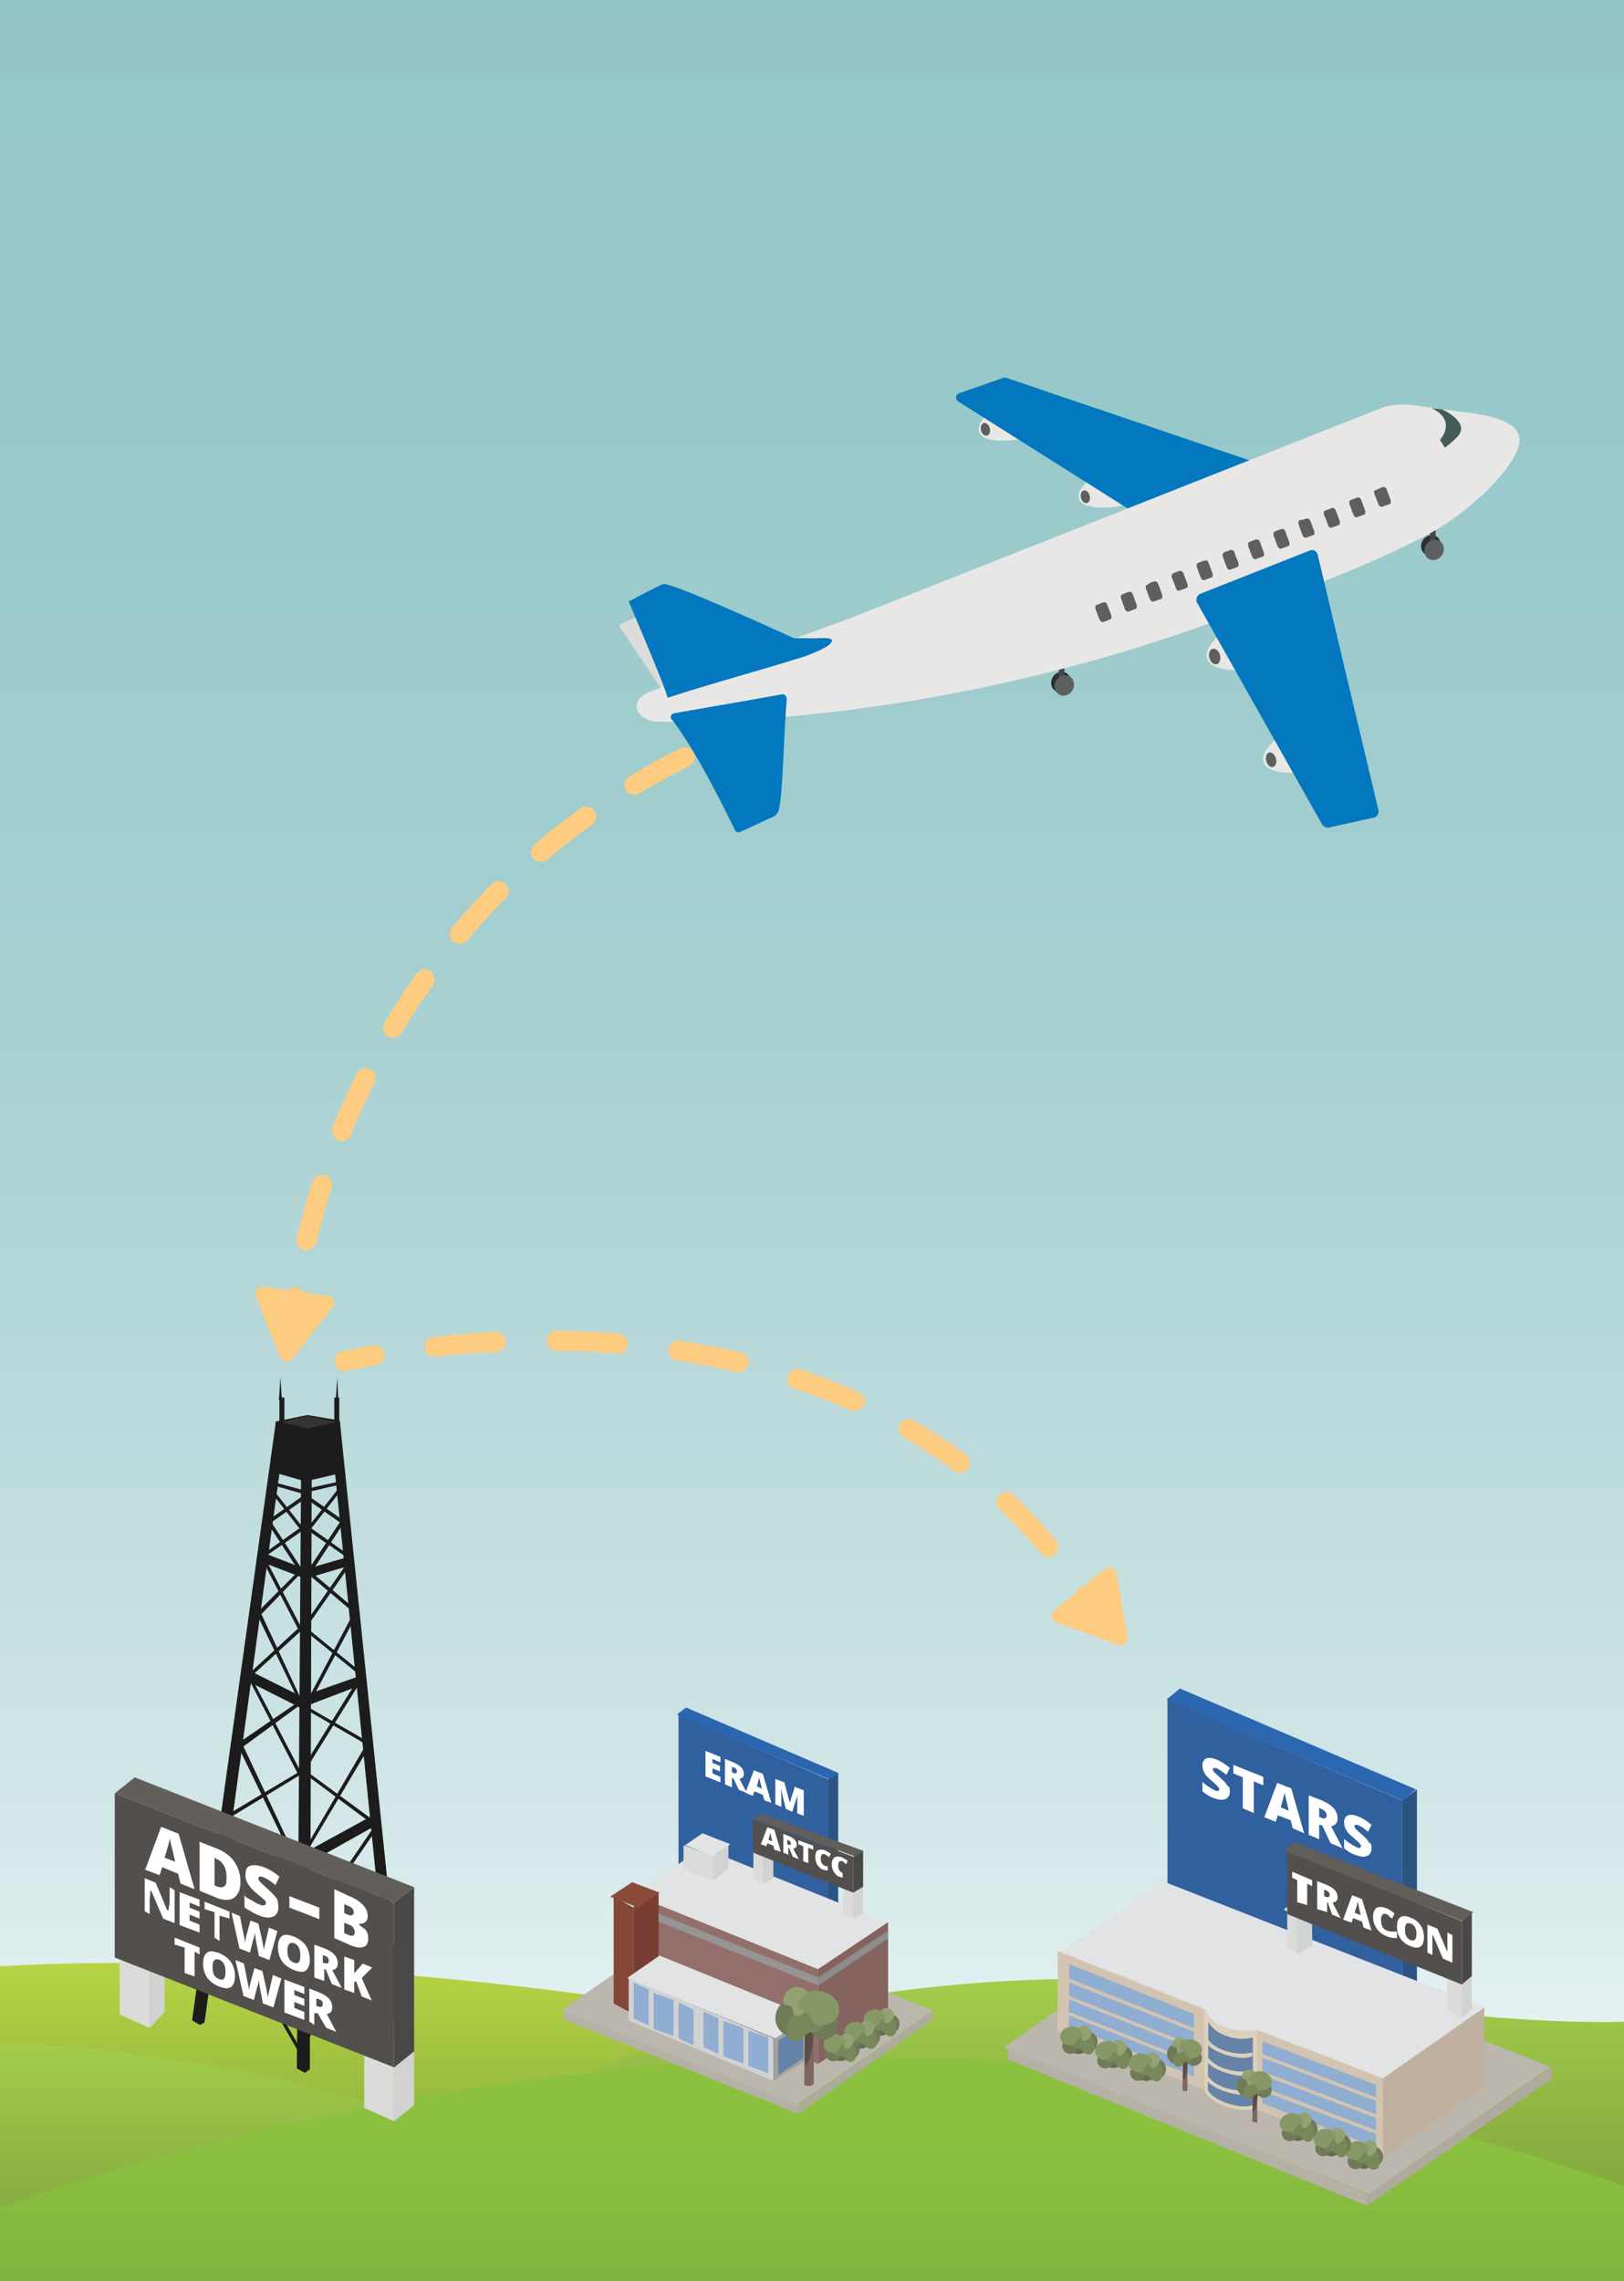 <?xml version="1.0" encoding="utf-8"?>
<!-- Generator: Adobe Illustrator 19.1.0, SVG Export Plug-In . SVG Version: 6.00 Build 0)  -->
<svg version="1.1" id="Layer_2" xmlns="http://www.w3.org/2000/svg" xmlns:xlink="http://www.w3.org/1999/xlink" x="0px" y="0px"
	 viewBox="0 0 325.5 457" style="enable-background:new 0 0 325.5 457;" xml:space="preserve">
<rect x="0" y="0" width="325.5" height="457" fill="#333333" stroke="none"/>
<style type="text/css">
	.st0{fill:#FFFFFF;}
	.st1{clip-path:url(#SVGID_2_);fill:url(#base_1_);}
	.st2{clip-path:url(#SVGID_2_);}
	.st3{fill:url(#SVGID_3_);}
	.st4{fill:url(#SVGID_4_);}
	.st5{fill:url(#SVGID_5_);}
	.st6{clip-path:url(#SVGID_2_);fill:url(#foreground_1_);}
	.st7{fill:none;stroke:#FECC81;stroke-width:4;stroke-linecap:round;stroke-miterlimit:10;}
	.st8{fill:none;stroke:#FECC81;stroke-width:4;stroke-linecap:round;stroke-miterlimit:10;stroke-dasharray:11.548,11.548;}
	.st9{fill:#31609F;}
	.st10{fill:#2B5483;}
	.st11{fill:#2B66B1;}
	.st12{fill-rule:evenodd;clip-rule:evenodd;fill:#2D2E2D;}
	.st13{fill-rule:evenodd;clip-rule:evenodd;fill:#454546;}
	.st14{fill-rule:evenodd;clip-rule:evenodd;fill:#5E5F5F;}
	.st15{fill-rule:evenodd;clip-rule:evenodd;fill:#E8E7E6;}
	.st16{fill-rule:evenodd;clip-rule:evenodd;fill:#0378BE;}
	.st17{fill-rule:evenodd;clip-rule:evenodd;fill:#DCDCDA;}
	.st18{fill-rule:evenodd;clip-rule:evenodd;fill:#425D59;}
	.st19{fill:#1C1C1C;}
	.st20{fill:#343433;}
	.st21{fill:#DBDBDA;}
	.st22{fill:#D1D2D2;}
	.st23{fill:#E1E3E4;}
	.st24{fill:#524F4C;}
	.st25{fill:#4A4846;}
	.st26{fill:#625E5A;}
	.st27{fill:#B6B1A7;}
	.st28{fill:#AFAA9E;}
	.st29{fill:#BCB7AE;}
	.st30{fill:#DDD0BB;}
	.st31{fill:#BFB09F;}
	.st32{fill:#D2C4B1;}
	.st33{fill:#90ADD2;}
	.st34{fill:#6582A7;}
	.st35{fill:#7C6860;}
	.st36{fill:#5D4B46;}
	.st37{fill:#707A58;}
	.st38{fill:#78885B;}
	.st39{fill:#94A272;}
	.st40{fill:#869865;}
	.st41{fill:#646D4F;}
	.st42{fill:#FECC81;}
	.st43{fill:none;stroke:#FECC81;stroke-width:4;stroke-linecap:round;stroke-miterlimit:10;stroke-dasharray:12.259,12.259;}
	.st44{fill:#926F6B;}
	.st45{fill:#85635F;}
	.st46{fill:#834637;}
	.st47{fill:#783D33;}
	.st48{fill:#8A4B38;}
	.st49{fill:#A0A09F;}
	.st50{fill:#959595;}
	.st51{fill:#8E8D8D;}
</style>
<path class="st0" d="M335,584.2c0,4.9-3.9,8.8-8.8,8.8H-1.2c-4.9,0-8.8-3.9-8.8-8.8V16.8C-10,11.9-6.1,8-1.2,8h327.4
	c4.9,0,8.8,3.9,8.8,8.8V584.2z"/>
<g>
	<defs>
		<path id="SVGID_1_" d="M335,439.2c0,13.2-10.7,23.8-23.8,23.8H13.8C0.7,463-10,452.3-10,439.2V15.8C-10,2.7,0.7-8,13.8-8h297.4
			C324.3-8,335,2.7,335,15.8V439.2z"/>
	</defs>
	<clipPath id="SVGID_2_">
		<use xlink:href="#SVGID_1_"  style="overflow:visible;"/>
	</clipPath>
	<linearGradient id="base_1_" gradientUnits="userSpaceOnUse" x1="162" y1="430" x2="162" y2="-9">
		<stop  offset="0" style="stop-color:#EDF7F7"/>
		<stop  offset="0.171" style="stop-color:#D0E5E6"/>
		<stop  offset="0.374" style="stop-color:#B6D7D8"/>
		<stop  offset="0.579" style="stop-color:#A3CECF"/>
		<stop  offset="0.787" style="stop-color:#98C9CA"/>
		<stop  offset="1" style="stop-color:#94C7C8"/>
	</linearGradient>
	<rect id="base_3_" x="-22" y="-9" class="st1" width="368" height="439"/>
	<g id="midGround_2_" class="st2">
		<linearGradient id="SVGID_3_" gradientUnits="userSpaceOnUse" x1="79.616" y1="460.498" x2="79.616" y2="393.262">
			<stop  offset="0.34" style="stop-color:#8CB23E"/>
			<stop  offset="0.593" style="stop-color:#99BB3F"/>
			<stop  offset="1" style="stop-color:#B6D444"/>
		</linearGradient>
		<path class="st3" d="M-42.6,401.1c38.8-15.8,182.1-6.5,241.7,17.2c59.6,23.7-106.4,43.7-159.1,42.2
			C-12.9,458.9-77.6,415.3-42.6,401.1z"/>
		<linearGradient id="SVGID_4_" gradientUnits="userSpaceOnUse" x1="19.15" y1="458.007" x2="19.15" y2="409.224">
			<stop  offset="0" style="stop-color:#7C9E3E"/>
			<stop  offset="0.491" style="stop-color:#8FB443"/>
			<stop  offset="1" style="stop-color:#A3CD4A"/>
		</linearGradient>
		<path class="st4" d="M-45,417.3c15.8-14.1,84-8.5,127.2,6.7c43.2,15.2-82,34-82,34S-77.3,446.2-45,417.3z"/>
		<linearGradient id="SVGID_5_" gradientUnits="userSpaceOnUse" x1="237.264" y1="450.593" x2="237.264" y2="396.464">
			<stop  offset="0" style="stop-color:#7C9E3E"/>
			<stop  offset="0.491" style="stop-color:#8FB443"/>
			<stop  offset="1" style="stop-color:#A3CD4A"/>
		</linearGradient>
		<path class="st5" d="M115,416.9c15-8.2,72.9-28.5,148.6-17c75.7,11.5,91.6,0.9,95.3-2.4c3.7-3.3-10.7,53.1-10.7,53.1L115,437.2
			V416.9z"/>
	</g>
	<linearGradient id="foreground_1_" gradientUnits="userSpaceOnUse" x1="166.647" y1="533.941" x2="166.647" y2="412.173">
		<stop  offset="0" style="stop-color:#66923E"/>
		<stop  offset="0.867" style="stop-color:#8BC13F"/>
	</linearGradient>
	<path id="foreground_2_" class="st6" d="M-25.7,452.2c0,0,89.8-40.7,200.3-40s185,39.7,185,39.7l0,100.1H-26.3L-25.7,452.2z"/>
</g>
<g>
	<g>
		<path class="st7" d="M58.3,265.8c0,0,0.1-2.2,0.7-5.9"/>
		<path class="st8" d="M61.4,248.5c6.3-25.7,25.2-73.9,81.1-99.3"/>
		<path class="st7" d="M147.7,146.9c1.8-0.8,3.7-1.5,5.6-2.2"/>
	</g>
</g>
<g id="groundPad_1_">
	<g id="groundPad_2_">
		<polygon class="st9" points="281,404.9 234,385 234,340.5 281,360.7 		"/>
		<polygon class="st10" points="284,402.7 281,404.9 281,360.7 284,358.5 		"/>
		<polygon class="st11" points="281.1,360.7 233.8,340.5 236.5,338.3 283.8,358.5 		"/>
	</g>
</g>
<g>
	<path class="st0" d="M246.5,358.9c0,0.5-0.1,0.9-0.4,1.2c-0.2,0.3-0.6,0.4-1.1,0.5c-0.5,0-1-0.1-1.6-0.3c-0.5-0.2-1-0.4-1.3-0.6
		s-0.7-0.5-1.1-0.8v-1.9c0.4,0.4,0.8,0.7,1.3,1c0.4,0.3,0.8,0.5,1.2,0.7c0.3,0.1,0.5,0.2,0.7,0.1c0.1-0.1,0.2-0.2,0.2-0.3
		c0-0.1,0-0.2-0.1-0.3c-0.1-0.1-0.2-0.2-0.3-0.4c-0.1-0.1-0.5-0.4-1-0.9c-0.5-0.4-0.9-0.8-1.2-1.1c-0.3-0.3-0.4-0.7-0.6-1
		c-0.1-0.3-0.2-0.7-0.2-1.1c0-0.7,0.3-1.2,0.8-1.4c0.5-0.2,1.3-0.1,2.2,0.3c0.8,0.3,1.6,0.9,2.5,1.6l-0.7,1.4
		c-0.7-0.6-1.4-1.1-1.9-1.3c-0.3-0.1-0.5-0.1-0.6-0.1s-0.2,0.1-0.2,0.3c0,0.2,0.1,0.3,0.2,0.5c0.2,0.2,0.6,0.6,1.3,1.2
		c0.7,0.6,1.2,1.1,1.4,1.6C246.4,357.8,246.5,358.3,246.5,358.9z"/>
	<path class="st0" d="M251.2,363.2l-2.1-0.9v-6.2l-1.9-0.8v-1.7l6,2.4v1.7l-1.9-0.8V363.2z"/>
	<path class="st0" d="M259.1,366.3l-0.4-1.6l-2.6-1l-0.4,1.3l-2.3-0.9l2.6-6.9l2.8,1.1l2.6,9L259.1,366.3z M258.3,362.8l-0.3-1.4
		c-0.1-0.3-0.2-0.7-0.3-1.2s-0.2-0.9-0.2-1.1c0,0.2-0.1,0.4-0.2,0.8c-0.1,0.4-0.3,1.1-0.6,2.2L258.3,362.8z"/>
	<path class="st0" d="M264.4,365.6v2.9l-2.1-0.9v-7.9l2.6,1c2.1,0.9,3.2,2.1,3.2,3.6c0,0.9-0.4,1.4-1.3,1.6l2.3,4.4l-2.4-1l-1.7-3.6
		L264.4,365.6z M264.4,364l0.4,0.2c0.7,0.3,1.1,0.1,1.1-0.5c0-0.5-0.4-1-1.1-1.3l-0.4-0.2V364z"/>
	<path class="st0" d="M274.9,370.3c0,0.5-0.1,0.9-0.4,1.2c-0.2,0.3-0.6,0.4-1.1,0.5c-0.5,0-1-0.1-1.6-0.3c-0.5-0.2-1-0.4-1.3-0.6
		c-0.4-0.2-0.7-0.5-1.1-0.8v-1.9c0.4,0.4,0.8,0.7,1.3,1c0.4,0.3,0.8,0.5,1.2,0.7c0.3,0.1,0.5,0.2,0.7,0.1c0.1-0.1,0.2-0.2,0.2-0.3
		c0-0.1,0-0.2-0.1-0.3c-0.1-0.1-0.2-0.2-0.3-0.4s-0.5-0.4-1-0.9c-0.5-0.4-0.9-0.8-1.2-1.1c-0.3-0.3-0.4-0.7-0.6-1
		c-0.1-0.3-0.2-0.7-0.2-1.1c0-0.7,0.3-1.2,0.8-1.4c0.5-0.2,1.3-0.1,2.2,0.3c0.8,0.3,1.6,0.9,2.5,1.6l-0.7,1.4
		c-0.7-0.6-1.4-1.1-1.9-1.3c-0.3-0.1-0.5-0.1-0.6-0.1s-0.2,0.1-0.2,0.3c0,0.2,0.1,0.3,0.2,0.5c0.2,0.2,0.6,0.6,1.3,1.2
		c0.7,0.6,1.2,1.1,1.4,1.6C274.8,369.2,274.9,369.7,274.9,370.3z"/>
</g>
<g>
	<g id="frontWheel_7_">
		
			<ellipse transform="matrix(0.852 0.524 -0.524 0.852 99.727 -134.019)" class="st12" cx="286.7" cy="109.2" rx="1.9" ry="2.1"/>
		
			<rect x="286.7" y="105.5" transform="matrix(0.998 5.739487e-002 -5.739487e-002 0.998 6.643 -16.31)" class="st13" width="1.1" height="4"/>
		
			<ellipse transform="matrix(0.852 0.524 -0.524 0.852 100.269 -134.23)" class="st14" cx="287.4" cy="110.1" rx="1.9" ry="2.1"/>
	</g>
	<g id="backWheel_7_">
		
			<ellipse transform="matrix(0.852 0.524 -0.524 0.852 103.08 -91.148)" class="st12" cx="212.6" cy="136.6" rx="1.9" ry="2.1"/>
		
			<rect x="212.3" y="132.6" transform="matrix(0.998 5.739487e-002 -5.739487e-002 0.998 8.075 -11.996)" class="st13" width="1.1" height="4"/>
		
			<ellipse transform="matrix(0.852 0.524 -0.524 0.852 103.538 -91.42)" class="st14" cx="213.3" cy="137.3" rx="1.9" ry="2.1"/>
	</g>
	<g id="LeftWing_7_">
		<g>
			<path class="st15" d="M196.3,86.6c1,2.6,8,1.6,9.3,1.1c1.3-0.6,1.6-2.7,0.6-4.9c-0.9-2.1-2.7-3.4-4-2.8
				C200.9,80.5,195.3,84,196.3,86.6z"/>
			
				<ellipse transform="matrix(0.965 -0.264 0.264 0.965 -15.714 55.051)" class="st14" cx="197.4" cy="86.1" rx="0.9" ry="1.3"/>
		</g>
		<g>
			<path class="st15" d="M216.3,100c1,2.6,8,1.6,9.3,1.1c1.3-0.6,1.6-2.7,0.6-4.9c-0.9-2.1-2.7-3.4-4-2.8
				C221,94,215.3,97.5,216.3,100z"/>
			
				<ellipse transform="matrix(0.965 -0.264 0.264 0.965 -18.552 60.804)" class="st14" cx="217.4" cy="99.6" rx="0.9" ry="1.3"/>
		</g>
		<path class="st16" d="M252.7,94.7l-24.1,8.4c-0.3,0.1-0.5,0.1-0.8-0.1L192,80.4c-0.6-0.4-0.5-1.4,0.2-1.6l8.9-3.1
			c0.2-0.1,0.4-0.1,0.6,0l51,17.3C253.5,93.3,253.5,94.4,252.7,94.7z"/>
	</g>
	<g id="fuselage_8_">
		<path class="st17" d="M153,129.2c0.4-0.2,0.4-0.9-0.1-1c-8.1-1.8-17.8-3.7-22.5-5.1c-0.7-0.4-3.7,0.8-5.9,1.9
			c-0.3,0.1-0.4,0.5-0.2,0.8c3.3,4.7,7.2,10.9,9.1,13.3c0.2,0.2,0.4,0.2,0.7,0.1C140.4,135.9,146.7,132.6,153,129.2z"/>
		<g>
			<path class="st15" d="M238.7,126.2c-56.4,19.6-102.8,18.5-106.9,18.4c-4-0.1-6.4-4.2-1.3-6.1l39.8-14.6L277,81.7
				c1.8-0.6,3.6-0.8,6.7-0.5c3.6,0.6,5.9,0.9,11.6,1.6c8.5,1.3,9.5,3.8,9.2,6c-0.8,5-10.2,13.9-17.6,17.9
				C272.8,114.3,254.9,120.5,238.7,126.2z"/>
		</g>
		<path class="st16" d="M157.7,140c-0.7,7.7-0.7,18.4-1.6,22.3c-0.2,0.6-0.6,1.1-1.2,1.4c-2,0.8-4.7,2.2-6.6,3c-0.4,0.2-0.8,0-1-0.4
			c-1.5-3.1-8-16.4-12.7-22.2c-0.4-0.4-0.1-1.1,0.5-1.2c6.2-1.1,15.7-2.7,21.7-3.8C157.3,139.1,157.7,139.5,157.7,140z"/>
		<path class="st16" d="M159.2,127.9c0,0-24.8-11.4-26.3-10.9c-0.8,0.3-6.9,3.5-6.9,3.5s7.6,17.7,7.8,19.3l0,0l0,0
			c9.2-3,18-5.3,27.2-8.2c0.4-0.1,3.4-1.2,4.9-2.2c0.7-0.5,1.4-1.3,0.2-1.5c-0.6-0.1-1.7-0.1-2.8,0
			C161.6,127.9,159.7,127.8,159.2,127.9z"/>
		<g id="windows_7_">
			<g>
				<path class="st14" d="M272,99.7c0.3-0.1,0.6,0,0.8,0.4c0.3,0.7,0.5,1.4,0.8,2.2c0.1,0.3,0.1,0.7-0.2,0.8
					c-0.4,0.2-0.9,0.3-1.3,0.5c-0.3,0.1-0.7,0-0.8-0.4c-0.3-0.7-0.5-1.4-0.8-2.1c-0.1-0.4-0.1-0.8,0.2-0.9
					C271.1,100,271.6,99.9,272,99.7L272,99.7z M277.1,97.6c0.3-0.1,0.7,0,0.8,0.4l0.8,2.1c0.1,0.4,0.1,0.8-0.2,0.9l-1.4,0.5
					c-0.2,0.1-0.6,0-0.8-0.4l-0.8-2.1c-0.2-0.4-0.1-0.8,0.2-0.8L277.1,97.6L277.1,97.6z M266.9,101.8c0.3-0.1,0.6,0,0.8,0.4
					c0.3,0.7,0.5,1.4,0.8,2.1c0.1,0.4,0.1,0.8-0.2,0.9c-0.4,0.2-0.9,0.3-1.3,0.5c-0.3,0.1-0.7-0.1-0.8-0.4c-0.2-0.7-0.5-1.4-0.8-2.1
					c-0.2-0.4-0.1-0.8,0.2-0.9C266.1,102.1,266.5,102,266.9,101.8L266.9,101.8z M261.8,103.9c0.3-0.1,0.7,0.1,0.8,0.4
					c0.3,0.7,0.5,1.4,0.8,2.1c0.1,0.4,0.1,0.8-0.2,0.8c-0.4,0.2-0.9,0.3-1.3,0.5c-0.3,0.1-0.6,0-0.8-0.4c-0.3-0.7-0.5-1.4-0.8-2.2
					c-0.1-0.4-0.1-0.8,0.2-0.9C261,104.2,261.4,104.1,261.8,103.9L261.8,103.9z M256.8,106c0.3-0.1,0.6,0,0.8,0.4
					c0.2,0.7,0.5,1.4,0.8,2.1c0.1,0.4,0.1,0.8-0.2,0.9c-0.4,0.2-0.9,0.3-1.3,0.5c-0.3,0.1-0.6,0-0.8-0.4c-0.3-0.7-0.5-1.4-0.8-2.1
					c-0.1-0.4-0.1-0.7,0.2-0.9C255.9,106.3,256.3,106.2,256.8,106L256.8,106z M251.7,108.1c0.3-0.1,0.7,0.1,0.8,0.4
					c0.3,0.7,0.5,1.4,0.8,2.2c0.1,0.3,0.1,0.7-0.2,0.8c-0.4,0.2-0.9,0.3-1.3,0.5c-0.3,0.1-0.6,0-0.8-0.4c-0.3-0.7-0.5-1.4-0.8-2.1
					c-0.1-0.4-0.1-0.8,0.2-0.9C250.8,108.4,251.2,108.3,251.7,108.1L251.7,108.1z M246.6,110.2c0.3-0.1,0.6,0,0.8,0.4
					c0.2,0.7,0.5,1.4,0.8,2.1c0.1,0.4,0.1,0.8-0.2,0.9c-0.4,0.2-0.9,0.3-1.3,0.5c-0.3,0.1-0.7,0-0.8-0.4c-0.3-0.7-0.5-1.4-0.8-2.1
					c-0.1-0.4-0.1-0.7,0.2-0.9C245.7,110.5,246.1,110.4,246.6,110.2L246.6,110.2z M241.5,112.3c0.2-0.1,0.6,0,0.7,0.4
					c0.3,0.7,0.5,1.4,0.8,2.1c0.1,0.4,0.1,0.8-0.2,0.9c-0.5,0.2-0.9,0.3-1.3,0.5c-0.3,0.1-0.6,0-0.8-0.4c-0.3-0.7-0.5-1.4-0.8-2.1
					c-0.1-0.4-0.1-0.8,0.2-0.9C240.6,112.6,241,112.4,241.5,112.3L241.5,112.3z M236.4,114.4c0.3-0.1,0.6,0.1,0.8,0.4
					c0.2,0.7,0.5,1.4,0.8,2.2c0.1,0.3,0.1,0.7-0.2,0.8c-0.5,0.2-0.9,0.3-1.3,0.5c-0.3,0.1-0.7,0-0.8-0.4c-0.2-0.7-0.5-1.4-0.8-2.1
					c-0.1-0.4-0.1-0.7,0.2-0.9C235.5,114.7,236,114.5,236.4,114.4L236.4,114.4z M231.3,116.5c0.3-0.1,0.7,0.1,0.8,0.4
					c0.3,0.7,0.5,1.4,0.8,2.2c0.1,0.3,0.1,0.8-0.2,0.9c-0.5,0.2-0.9,0.3-1.4,0.5c-0.3,0.1-0.7-0.1-0.8-0.4c-0.3-0.7-0.5-1.4-0.8-2.1
					c-0.1-0.4-0.1-0.8,0.2-0.8C230.4,116.8,230.9,116.6,231.3,116.5L231.3,116.5z M226.2,118.6c0.3-0.1,0.7,0,0.8,0.4
					c0.3,0.7,0.5,1.4,0.8,2.1c0.1,0.4,0.1,0.8-0.2,0.9c-0.4,0.2-0.9,0.3-1.3,0.5c-0.3,0.1-0.6,0-0.8-0.4c-0.3-0.7-0.5-1.4-0.8-2.2
					c-0.1-0.3-0.1-0.7,0.2-0.8C225.4,118.9,225.8,118.7,226.2,118.6L226.2,118.6z M221.9,121.1l0.8,2.1c0.1,0.4,0.1,0.8-0.2,0.9
					l-1.3,0.5c-0.3,0.1-0.6-0.1-0.8-0.4l-0.8-2.1c-0.1-0.4-0.1-0.8,0.2-0.9l1.3-0.5C221.4,120.6,221.8,120.7,221.9,121.1z"/>
			</g>
			<path class="st18" d="M287,81.8L289,82c0,0,5.9,2.6,3.1,5.5c-0.8,0.9-2.5,2.2-2.5,2.2l-1-1.6C288.7,88.1,292.1,84.3,287,81.8z"/>
		</g>
	</g>
	<g id="rightWing_15_">
		<g>
			<path class="st15" d="M242,132.1c1.3,3.3,10.1,2,11.7,1.3c1.6-0.7,2-3.4,0.8-6.1s-3.4-4.2-5-3.5
				C247.8,124.5,240.7,128.9,242,132.1z"/>
			
				<ellipse transform="matrix(0.965 -0.264 0.264 0.965 -26.07 68.77)" class="st14" cx="243.3" cy="131.6" rx="1.1" ry="1.6"/>
		</g>
		<g>
			<path class="st15" d="M253.3,152.8c1.2,3.1,9.6,1.9,11.1,1.3c1.5-0.7,1.9-3.3,0.8-5.8c-1.1-2.5-3.2-4-4.8-3.3
				C258.8,145.6,252.1,149.8,253.3,152.8z"/>
			
				<ellipse transform="matrix(0.965 -0.264 0.264 0.965 -31.132 72.464)" class="st14" cx="254.6" cy="152.3" rx="1" ry="1.5"/>
			<path id="rightWing_16_" class="st16" d="M239.9,120.7l25.1,44.5c0.3,0.4,0.8,0.7,1.3,0.6l9.1-2c0.6-0.1,1-0.8,0.9-1.4
				l-12.2-51.3c-0.2-0.7-0.9-1.1-1.6-0.8l-22,8.7C239.9,119.3,239.6,120.1,239.9,120.7z"/>
		</g>
	</g>
</g>
<g>
	<g>
		<polygon class="st19" points="38.5,404.8 55.3,284.8 57.4,285 41,405.2 40.1,405.7 		"/>
		<polygon class="st19" points="59.5,414.4 60.4,287.7 62.5,287.7 62.1,414.6 61.1,415.3 		"/>
		<polygon class="st19" points="66.1,284.8 68.1,284.6 80.4,403.5 79,404.5 78.2,403.9 		"/>
		<polygon class="st19" points="44.3,365 44.3,365 45.4,363 59.4,372.1 75.1,363.5 76.1,365.3 59.3,374.7 44.3,365 		"/>
		<path class="st19" d="M49.8,336.9l1-1.8l9.6,4.8l11.1-3.9l0.1,1.9l-11.3,4.3L49.8,336.9L49.8,336.9z M49.8,336.9L49.8,336.9
			L49.8,336.9L49.8,336.9L49.8,336.9z"/>
		<polygon class="st19" points="43,381.8 58.3,371.7 47.5,349.4 59.9,340.9 51.4,323.2 60.1,314.5 60.6,314.9 52.4,323.4 
			60.7,341.2 48.8,349.9 59.2,372 43.9,382.1 60.3,410.6 60.3,410.6 59.7,410.9 43,381.8 		"/>
		<polygon class="st19" points="39.9,398.9 58.1,389.2 43.7,364.7 59.6,355.2 49.5,335.7 59.7,326.3 52.3,312 52.9,311.7 
			60.6,326.5 50.3,335.9 60.5,355.4 44.7,365 59.1,389.4 40.2,399.5 40.2,399.5 39.9,398.9 		"/>
		<polygon class="st19" points="60.2,409.6 76.4,381.3 59.8,372.7 73.4,349.5 60.8,342.2 70.9,323.1 61.8,315.4 62.3,314.9 
			71.8,322.9 61.7,342 74.4,349.3 60.7,372.4 77.5,381 61,410 61,410 60.2,409.6 		"/>
		<polygon class="st19" points="58.8,389.6 75.1,365.8 60.3,354.8 72.2,335.7 60.5,326.2 70.1,312.4 70.7,312.8 61.4,326.1 
			73.1,335.6 61.2,354.7 76.1,365.6 59.8,389.3 79.5,397.2 79.5,397.2 79.2,397.9 58.8,389.6 		"/>
		<polygon class="st19" points="51.8,312.7 52.5,311 61.3,314.4 70.2,311.8 70.7,313.5 61.2,316.3 51.8,312.7 		"/>
		<polygon class="st19" points="52.4,311.6 60,306.2 54.2,298.8 54.7,298.4 61,306.4 52.8,312.1 52.4,311.6 		"/>
		<polygon class="st19" points="53.4,304.8 61,299.5 61.4,300.1 54.4,305 60.6,314.5 60.6,314.5 60,314.9 53.4,304.8 		"/>
		<polygon class="st19" points="61.4,306.4 67.7,298.4 68.2,298.8 62.4,306.2 70,311.6 70,311.6 69.6,312.1 61.4,306.4 		"/>
		<path class="st19" d="M62.4,314.9L62.4,314.9L62.4,314.9L62.4,314.9L62.4,314.9z M61.8,314.5l6.3-9.5l-7-4.9l0.4-0.6l7.6,5.3
			l-6.6,10.1L61.8,314.5L61.8,314.5z"/>
		<polygon class="st19" points="54.9,295 61.2,296.8 68.9,295 68.1,284.6 61.6,283.5 55.3,284.8 		"/>
		<polygon class="st19" points="60.4,298.5 68.1,296.8 68.3,297.4 60.6,299.2 60.4,298.5 		"/>
		<polygon class="st19" points="54.1,297.4 54.3,296.8 60.6,298.5 60.4,299.2 54.1,297.4 		"/>
		<polygon class="st20" points="61.6,283.7 56.2,284.9 61.6,286.2 67.6,284.9 		"/>
		<g>
			<polygon class="st19" points="57,284.9 56.5,285 56,284.9 56,280 57,280 			"/>
			<polygon class="st19" points="56.5,280.5 56.2,280.6 55.9,280.5 56.2,276 			"/>
		</g>
		<g>
			<polygon class="st19" points="68,284.9 67.5,285 67,284.9 67,280 68,280 			"/>
			<polygon class="st19" points="67.8,280.5 67.6,280.6 67.3,280.5 67.6,276 			"/>
		</g>
	</g>
	<g id="RMLS_x5F_sign">
		<g>
			<g id="labelSign_44_">
				<g id="groundPad_116_">
					<polygon class="st21" points="30,406.3 24,403.6 24,391.5 30,394.2 					"/>
					<polygon class="st22" points="33,403.1 30,406.3 30,394.2 33,391 					"/>
					<polygon class="st23" points="29.2,394.2 23.4,391.5 27.4,388.4 33.1,391 					"/>
				</g>
			</g>
			<g id="labelSign_43_">
				<g id="groundPad_115_">
					<polygon class="st21" points="79,425 73,422.3 73,411.3 79,414 					"/>
					<polygon class="st22" points="83,421.8 79,425 79,414 83,410.8 					"/>
					<polygon class="st23" points="78.8,414 73.1,411.3 77.1,408.1 82.8,410.8 					"/>
				</g>
			</g>
			<g id="labelSign_42_">
				<g id="groundPad_114_">
					<polygon class="st24" points="79,414.2 23,392.2 23,359.3 79,381.2 					"/>
					<polygon class="st25" points="83,411 79,414.2 79,381.2 83,378.1 					"/>
					<polygon class="st26" points="79,381.2 23,359.3 27,356.1 83,378.1 					"/>
				</g>
			</g>
		</g>
		<g>
			<path class="st0" d="M36.2,377.4l-0.5-2l-3.2-1.3l-0.5,1.6l-2.9-1.1l3.2-8.6l3.5,1.4l3.2,11.1L36.2,377.4z M35.1,373l-0.4-1.8
				c-0.1-0.4-0.2-0.9-0.4-1.5c-0.1-0.6-0.2-1.1-0.3-1.3c0,0.2-0.1,0.6-0.2,1s-0.4,1.4-0.8,2.8L35.1,373z"/>
			<path class="st0" d="M48.2,377c0,1.6-0.5,2.7-1.4,3.3c-0.9,0.5-2.1,0.5-3.7-0.2l-3.1-1.3V369l3.3,1.3c1.6,0.6,2.8,1.5,3.6,2.6
				C47.8,374.2,48.2,375.5,48.2,377z M45.4,376c0-0.9-0.2-1.6-0.5-2.2c-0.4-0.6-0.7-1-1.4-1.3l-0.5-0.3v5.5l0.3,0.2
				c0.8,0.3,1.3,0.3,1.7,0C45.4,377.6,45.4,377,45.4,376z"/>
			<path class="st0" d="M55.8,382.2c0,0.6-0.2,1.1-0.5,1.4c-0.3,0.4-0.8,0.5-1.3,0.6c-0.6,0-1.3-0.1-2-0.4c-0.7-0.3-1.2-0.5-1.6-0.8
				c-0.4-0.3-1.4-0.6-1.4-1v-2.4c0,0.5,1,0.9,1.6,1.2c0.5,0.4,1,0.6,1.5,0.8c0.4,0.2,0.7,0.2,0.9,0.1c0.2-0.1,0.3-0.2,0.3-0.4
				c0-0.1,0-0.3-0.1-0.4c-0.1-0.1-0.2-0.3-0.4-0.4c-0.2-0.2-0.6-0.5-1.3-1.1c-0.6-0.5-1.1-1-1.4-1.4c-0.3-0.4-0.6-0.8-0.7-1.2
				c-0.2-0.4-0.2-0.9-0.2-1.3c0-0.9,0.3-1.5,1-1.7c0.7-0.2,1.6-0.1,2.7,0.3c1,0.4,2.1,1,3.1,1.9l-0.8,1.7c-0.9-0.8-1.7-1.3-2.4-1.6
				c-0.3-0.1-0.6-0.2-0.8-0.1c-0.2,0.1-0.2,0.2-0.2,0.4c0,0.2,0.1,0.4,0.3,0.6c0.2,0.2,0.7,0.7,1.6,1.5c0.8,0.7,1.4,1.4,1.8,1.9
				C55.7,380.9,55.8,381.5,55.8,382.2z"/>
			<path class="st0" d="M67,378.5l3,1.4c1.3,0.5,2.1,1.1,2.8,1.8c0.6,0.7,0.9,1.4,0.9,2.2c0,0.6-0.2,1-0.5,1.2
				c-0.3,0.3-1.2,0.4-1.2,0.3v0.1c0,0.4,1.1,0.8,1.4,1.3c0.3,0.5,0.4,1,0.4,1.6c0,0.9-0.3,1.5-1,1.7c-0.7,0.2-1.2,0.1-2.4-0.3
				l-3.4-1.5V378.5z M69,383.3l0.7,0.3c0.4,0.2,0.6,0.2,0.9,0.1c0.2-0.1,0.3-0.3,0.3-0.6c0-0.6-0.4-1-1.2-1.3l-0.7-0.3V383.3z
				 M69,385.2v2.1l0.9,0.4c0.8,0.3,1.2,0.1,1.2-0.6c0-0.3-0.1-0.6-0.3-0.9c-0.2-0.3-0.5-0.5-0.9-0.6L69,385.2z"/>
			<path class="st0" d="M35,385.3l-2.3-0.9l-2.4-5.6l-0.2,0c0.1,0.7-0.1,1.3-0.1,1.7v3l-1-0.6v-6.6l2.2,0.9l2.3,5.5l0.3,0
				c0-0.7,0.2-1.2,0.2-1.6v-3l1,0.6V385.3z"/>
			<path class="st0" d="M40,387.2l-4-1.5v-6.6l4,1.5v1.4l-2-0.8v1l2,0.8v1.4l-2-0.8v1.2l2,0.8V387.2z"/>
			<path class="st0" d="M44,388.9l-1-0.7v-5.1l-2-0.6V381l5,2v1.4l-2-0.6V388.9z"/>
			<path class="st0" d="M54,392.7l-2.1-0.8l-0.6-3.1c0-0.1-0.1-0.4-0.1-0.8c-0.1-0.4-0.1-0.7-0.1-0.9c0,0.2-0.1,0.4-0.1,0.7
				c-0.1,0.3-0.1,0.5-0.2,0.7c-0.1,0.2-0.3,1.1-0.7,2.7l-2.1-0.8l-1.6-7.2l1.7,0.7l0.7,3.6c0.2,0.8,0.3,1.4,0.3,1.9
				c0-0.3,0.1-0.7,0.2-1.2c0.1-0.5,0.2-0.9,0.3-1.2l0.6-2.2l1.6,0.6l0.6,2.7c0.1,0.4,0.2,0.9,0.3,1.5c0.1,0.6,0.2,1,0.2,1.2
				c0-0.3,0.1-0.8,0.3-1.6l0.7-3l1.7,0.7L54,392.7z"/>
			<path class="st0" d="M62.1,392.6c0,1.1-0.3,1.8-0.8,2.2c-0.5,0.4-1.3,0.3-2.4-0.1c-1-0.4-1.8-1-2.4-1.8c-0.5-0.8-0.8-1.7-0.8-2.8
				c0-1.1,0.3-1.8,0.8-2.2c0.5-0.4,1.3-0.3,2.4,0.1c1,0.4,1.8,1,2.4,1.8C61.8,390.6,62.1,391.5,62.1,392.6z M57.6,390.8
				c0,1.3,0.4,2.1,1.3,2.4c0.4,0.2,0.8,0.2,1-0.1c0.2-0.2,0.3-0.7,0.3-1.3c0-0.7-0.1-1.2-0.3-1.6c-0.2-0.4-0.5-0.7-1-0.9
				C58,389.1,57.6,389.6,57.6,390.8z"/>
			<path class="st0" d="M65,394.5v2.4l-2-0.7v-6.6l2.1,0.8c1.8,0.7,2.6,1.7,2.6,3c0,0.8-0.4,1.2-1.1,1.3l1.9,3.6l-2-0.8l-1.2-2.9
				L65,394.5z M64.7,393.2l0.3,0.1c0.6,0.2,0.9,0.1,0.9-0.5c0-0.5-0.3-0.8-0.9-1l-0.3-0.1V393.2z"/>
			<path class="st0" d="M74.5,400.8l-2-0.8l-1.1-3l-0.4,0.1v2.2l-2-0.7v-6.6l2,0.7v2.8c0-0.1,0.1-0.3,0.4-0.6l1.3-1.5l1.9,0.8
				l-2.1,2.1L74.5,400.8z"/>
			<path class="st0" d="M39,396l-2-0.7v-5.1l-2-0.6v-1.4l5,2v1.4l-1-0.6V396z"/>
			<path class="st0" d="M47.1,395.9c0,1.1-0.3,1.8-0.8,2.2c-0.5,0.4-1.3,0.3-2.4-0.1c-1-0.4-1.8-1-2.4-1.8c-0.5-0.8-0.8-1.7-0.8-2.8
				c0-1.1,0.3-1.8,0.8-2.2c0.5-0.4,1.3-0.3,2.4,0.1c1,0.4,1.8,1,2.4,1.8C46.8,393.9,47.1,394.8,47.1,395.9z M42.6,394.1
				c0,1.3,0.4,2.1,1.3,2.4c0.4,0.2,0.8,0.2,1-0.1c0.2-0.2,0.3-0.7,0.3-1.3c0-0.7-0.1-1.2-0.3-1.6c-0.2-0.4-0.5-0.7-1-0.9
				C43,392.4,42.6,392.8,42.6,394.1z"/>
			<path class="st0" d="M54.8,402.2l-2.1-0.8l-0.6-3.1c0-0.1-0.1-0.4-0.1-0.8c-0.1-0.4-0.1-0.7-0.1-0.9c0,0.2-0.1,0.4-0.1,0.7
				c-0.1,0.3-0.1,0.5-0.2,0.7c-0.1,0.2-0.3,1.1-0.7,2.7l-2.1-0.8l-1.6-7.2l1.7,0.7l0.7,3.6c0.2,0.8,0.3,1.4,0.3,1.9
				c0-0.3,0.1-0.7,0.2-1.2c0.1-0.5,0.2-0.9,0.3-1.2l0.6-2.2l1.6,0.6l0.6,2.7c0.1,0.4,0.2,0.9,0.3,1.5c0.1,0.6,0.2,1,0.2,1.2
				c0-0.3,0.1-0.8,0.3-1.6l0.7-3l1.7,0.7L54.8,402.2z"/>
			<path class="st0" d="M61,404.7l-4-1.5v-6.6l4,1.5v1.4l-2-0.8v1l2,0.8v1.4l-2-0.8v1.2l2,0.8V404.7z"/>
			<path class="st0" d="M63,403.3v2.4l-1-0.7v-6.6l2,0.8c1.8,0.7,2.6,1.7,2.6,3c0,0.8-0.4,1.2-1.1,1.3l1.9,3.6l-2-0.8l-1.7-2.9
				L63,403.3z M63.5,401.9l0.3,0.1c0.6,0.2,0.9,0.1,0.9-0.5c0-0.5-0.3-0.8-0.9-1l-0.4-0.1V401.9z"/>
		</g>
	</g>
	<g>
		<path class="st0" d="M64,382.2v2.3l-6-2.3v-2.3L64,382.2z"/>
	</g>
</g>
<g>
	<g id="groundPad_165_">
		<g id="groundPad_195_">
			<polygon class="st27" points="274,441.9 202,412.6 202,410.2 274,439.6 			"/>
			<polygon class="st28" points="311,416.5 274,441.9 274,439.6 311,414.1 			"/>
			<polygon class="st29" points="274.3,439.6 201.2,410.2 237.6,384.8 310.7,414.1 			"/>
		</g>
	</g>
	<g id="TRACON_2_">
		<g id="groundPad_164_">
			<path class="st30" d="M277,432.4c0,0-23.3-9-25.2-9.8c-5.4,0.8-9.9-2-10.5-4C240.1,418.2,212,407,212,407v-16.1l65,25.4V432.4z"
				/>
			<polygon class="st31" points="297.5,418.3 277.2,432.4 277.2,416.4 297.5,402.2 			"/>
			<path class="st23" d="M277.2,416.4c0,0-24.3-9.4-25.3-9.7c-4.8,0.8-9.4-1.1-10.2-4c-1.4-0.6-29.2-11.7-29.2-11.7l20.3-14.2
				l64.7,25.4L277.2,416.4z"/>
		</g>
		<polygon class="st32" points="241.4,418.6 212,407 212,390.9 241.3,402.5 		"/>
		<polygon class="st32" points="277.2,432.4 251.9,422.7 252,406.7 277.1,416.4 		"/>
		<polygon class="st33" points="275.8,430.2 253,421.4 253.1,409 275.8,417.7 		"/>
		<path class="st34" d="M251,421.8c-3,0.9-8.2-1.2-8.9-3.1l0.1-13.6c1.4,2.7,5.9,4,8.9,3.1V421.8z"/>
		<path class="st30" d="M251,411.9c-2,1.3-8.5-0.8-9.2-2.7l0-1.1c1.4,2.7,6.2,3.9,9.2,3.1V411.9z"/>
		<path class="st30" d="M251,415.5c-2,1.3-8.5-0.8-9.2-2.7l0-1.1c1.4,2.7,6.2,3.9,9.2,3.1V415.5z"/>
		<path class="st30" d="M251,419.3c-2,1.3-8.5-0.8-9.2-2.7l0-1.1c1.4,2.7,6.2,3.9,9.2,3.1V419.3z"/>
		<polygon class="st33" points="239.3,416 214.2,405.9 214.3,393.5 239.3,403.5 		"/>
		<polygon class="st32" points="239.9,407.3 213.8,397 213.8,396.2 239.7,406.5 		"/>
		<polygon class="st32" points="239.9,410.8 213.8,400.4 213.8,399.7 239.7,410 		"/>
		<polygon class="st32" points="239.9,414 213.8,403.6 213.8,402.9 239.7,413.2 		"/>
		<polygon class="st32" points="276.5,421.2 252.6,412.1 252.7,411.4 276.3,420.4 		"/>
		<polygon class="st32" points="276.5,424.6 252.6,415.6 252.7,414.9 276.3,423.8 		"/>
		<polygon class="st32" points="276.5,427.8 252.6,418.8 252.7,418 276.3,427 		"/>
	</g>
	<g id="TREE_36_">
		<g id="trunk_41_">
			<path class="st35" d="M238,418.8c0,0-0.3,0.4-1,0c0,0,0.1-5.8,0.1-5.8h0.9V418.8z"/>
			<path class="st36" d="M238.1,412.9c0,0-0.2,3.6-1,3.8c0,0,0-3.8,0-3.8L238.1,412.9z"/>
		</g>
		<g id="top_43_">
			<circle class="st37" cx="236" cy="411.5" r="2.1"/>
			<circle class="st37" cx="239.3" cy="412.3" r="1.6"/>
			<path class="st38" d="M238,413.1c1.9,0,1.1-2.5-1.1-2.2c-0.9,0.1-1.4,0.5-1.6,1.3c-0.3,0.8,0,1.9,0.9,1.9
				C237,414.1,237.2,413,238,413.1z"/>
			<path class="st39" d="M237.9,409.7c0-0.8-0.7-1.5-1.5-1.5c-0.8,0-1.5,0.7-1.5,1.5s0.8,0,1,1C236.1,412.2,237.9,410.5,237.9,409.7
				z"/>
			<path class="st40" d="M240.9,410.7c0-1.1-0.9-1.9-2.1-2.1c-1.7-0.3-3.2,1.7-2.1,2.1c1.5,0.5,0.9,1.7,2,1.7
				C239.9,412.4,240.9,411.8,240.9,410.7z"/>
		</g>
	</g>
	<g id="TREE_6_">
		<g id="trunk_7_">
			<path class="st35" d="M252,425.2c0,0-0.3,0.2-1-0.2c0,0,0.1-6.1,0.1-6.1h0.9V425.2z"/>
			<path class="st36" d="M252.1,419.4c0,0-0.2,3.6-1,3.8c0,0,0-3.8,0-3.8L252.1,419.4z"/>
		</g>
		<g id="top_7_">
			<circle class="st37" cx="250" cy="418" r="2.1"/>
			<circle class="st37" cx="253.3" cy="418.7" r="1.6"/>
			<path class="st38" d="M252,419.5c1.9,0,1.1-2.5-1.1-2.2c-0.9,0.1-1.4,0.5-1.6,1.3c-0.3,0.8,0,1.9,0.9,1.9
				C251,420.6,251.2,419.5,252,419.5z"/>
			<path class="st39" d="M251.9,416.1c0-0.8-0.7-1.5-1.5-1.5s-1.5,0.7-1.5,1.5s0.8,0,1,1C250.1,418.7,251.9,417,251.9,416.1z"/>
			<path class="st40" d="M254.9,417.1c0-1.1-0.9-1.9-2.1-2.1c-1.7-0.3-3.2,1.7-2.1,2.1c1.5,0.5,0.9,1.7,2,1.7
				C253.9,418.8,254.9,418.3,254.9,417.1z"/>
		</g>
	</g>
	<g id="BUSH_64_">
		<path class="st41" d="M257.7,426.8c0,1.2,1,1.9,2.1,2.1c1.7,0.3,3.2-1.7,2.1-2.1c-1.5-0.5-0.9-1.7-2-1.7
			C258.7,425.1,257.7,425.7,257.7,426.8z"/>
		<circle class="st37" cx="262" cy="426.5" r="2.1"/>
		<circle class="st37" cx="258.5" cy="427.4" r="1.6"/>
		<path class="st38" d="M259.8,427.8c-2.4,0-1.4-3.2,1.4-2.9c1.1,0.1,1.8,0.6,2.1,1.7c0.3,1,0,2.5-1.1,2.5
			C261.1,429.1,260.9,427.8,259.8,427.8z"/>
		<path class="st39" d="M262.9,424.7c0-0.8-0.7-1.5-1.5-1.5s-1.5,0.7-1.5,1.5c0,0.8,0.9,0,1,1C261.1,427.3,262.9,425.6,262.9,424.7z
			"/>
		<path class="st40" d="M256.5,425.5c0-1.2,1-1.9,2.1-2.1c1.7-0.3,3.2,1.7,2.1,2.1c-1.5,0.5-0.9,1.7-2,1.7S256.5,426.7,256.5,425.5z
			"/>
	</g>
	<g id="BUSH_63_">
		<path class="st41" d="M270.9,432.4c0,1.2,1,1.9,2.1,2.1c1.7,0.3,3.2-1.7,2.1-2.1c-1.5-0.5-0.9-1.7-2-1.7
			C271.9,430.7,270.9,431.3,270.9,432.4z"/>
		<circle class="st37" cx="275.1" cy="432.1" r="2.1"/>
		<circle class="st37" cx="271.7" cy="433" r="1.6"/>
		<path class="st38" d="M273,433.4c-2.4,0-1.4-3.2,1.4-2.9c1.1,0.1,1.8,0.6,2.1,1.7c0.3,1,0,2.5-1.1,2.5
			C274.2,434.7,274.1,433.4,273,433.4z"/>
		<path class="st39" d="M276,430.3c0-0.8-0.7-1.5-1.5-1.5s-1.5,0.7-1.5,1.5c0,0.8,0.9,0,1,1C274.3,432.9,276,431.2,276,430.3z"/>
		<path class="st40" d="M269.7,431.1c0-1.2,1-1.9,2.1-2.1c1.7-0.3,3.2,1.7,2.1,2.1c-1.5,0.5-0.9,1.7-2,1.7
			C270.7,432.8,269.7,432.3,269.7,431.1z"/>
	</g>
	<g id="BUSH_62_">
		<path class="st41" d="M264.4,429.9c0,1.2,1,1.9,2.1,2.1c1.7,0.3,3.2-1.7,2.1-2.1c-1.5-0.5-0.9-1.7-2-1.7
			C265.4,428.2,264.4,428.7,264.4,429.9z"/>
		<circle class="st37" cx="268.7" cy="429.6" r="2.1"/>
		<circle class="st37" cx="265.2" cy="430.4" r="1.6"/>
		<path class="st38" d="M266.5,430.9c-2.4,0-1.4-3.2,1.4-2.9c1.1,0.1,1.8,0.6,2.1,1.7c0.3,1,0,2.5-1.1,2.5
			C267.8,432.2,267.6,430.8,266.5,430.9z"/>
		<path class="st39" d="M269.6,427.8c0-0.8-0.7-1.5-1.5-1.5s-1.5,0.7-1.5,1.5s0.9,0,1,1C267.8,430.4,269.6,428.6,269.6,427.8z"/>
		<path class="st40" d="M263.3,428.6c0-1.2,1-1.9,2.1-2.1c1.7-0.3,3.2,1.7,2.1,2.1c-1.5,0.5-0.9,1.7-2,1.7
			C264.3,430.3,263.3,429.7,263.3,428.6z"/>
	</g>
	<g id="BUSH_34_">
		<path class="st41" d="M220.7,412.2c0,1.2,1,1.9,2.1,2.1c1.7,0.3,3.2-1.7,2.1-2.1c-1.5-0.5-0.9-1.7-2-1.7
			C221.7,410.5,220.7,411.1,220.7,412.2z"/>
		<circle class="st37" cx="224.9" cy="411.9" r="2.1"/>
		<circle class="st37" cx="221.5" cy="412.8" r="1.6"/>
		<path class="st38" d="M222.8,413.2c-2.4,0-1.4-3.2,1.4-2.9c1.1,0.1,1.8,0.6,2.1,1.7c0.3,1,0,2.5-1.1,2.5
			C224,414.6,223.9,413.2,222.8,413.2z"/>
		<path class="st39" d="M225.8,410.2c0-0.8-0.7-1.5-1.5-1.5s-1.5,0.7-1.5,1.5s0.9,0,1,1C224.1,412.7,225.8,411,225.8,410.2z"/>
		<path class="st40" d="M219.5,411c0-1.2,1-1.9,2.1-2.1c1.7-0.3,3.2,1.7,2.1,2.1c-1.5,0.5-0.9,1.7-2,1.7S219.5,412.1,219.5,411z"/>
	</g>
	<g id="BUSH_30_">
		<path class="st41" d="M227.3,414.8c0,1.2,1,1.9,2.1,2.1c1.7,0.3,3.2-1.7,2.1-2.1c-1.5-0.5-0.9-1.7-2-1.7
			C228.3,413.1,227.3,413.6,227.3,414.8z"/>
		<circle class="st37" cx="231.6" cy="414.5" r="2.1"/>
		<circle class="st37" cx="228.1" cy="415.3" r="1.6"/>
		<path class="st38" d="M229.4,415.7c-2.4,0-1.4-3.2,1.4-2.9c1.1,0.1,1.8,0.6,2.1,1.7c0.3,1,0,2.5-1.1,2.5
			C230.7,417.1,230.5,415.7,229.4,415.7z"/>
		<path class="st39" d="M232.5,412.7c0-0.8-0.7-1.5-1.5-1.5s-1.5,0.7-1.5,1.5s0.9,0,1,1C230.7,415.3,232.5,413.5,232.5,412.7z"/>
		<path class="st40" d="M226.2,413.5c0-1.2,1-1.9,2.1-2.1c1.7-0.3,3.2,1.7,2.1,2.1c-1.5,0.5-0.9,1.7-2,1.7
			C227.2,415.2,226.2,414.6,226.2,413.5z"/>
	</g>
	<g id="BUSH_29_">
		<path class="st41" d="M213.7,409.4c0,1.2,1,1.9,2.1,2.1c1.7,0.3,3.2-1.7,2.1-2.1c-1.5-0.5-0.9-1.7-2-1.7
			C214.7,407.7,213.7,408.2,213.7,409.4z"/>
		<circle class="st37" cx="217.9" cy="409.1" r="2.1"/>
		<circle class="st37" cx="214.5" cy="409.9" r="1.6"/>
		<path class="st38" d="M215.8,410.3c-2.4,0-1.4-3.2,1.4-2.9c1.1,0.1,1.8,0.6,2.1,1.7c0.3,1,0,2.5-1.1,2.5S216.9,410.3,215.8,410.3z
			"/>
		<path class="st39" d="M218.8,407.3c0-0.8-0.7-1.5-1.5-1.5c-0.8,0-1.5,0.7-1.5,1.5c0,0.8,0.9,0,1,1
			C217,409.9,218.8,408.1,218.8,407.3z"/>
		<path class="st40" d="M212.5,408.1c0-1.2,1-1.9,2.1-2.1c1.7-0.3,3.2,1.7,2.1,2.1c-1.5,0.5-0.9,1.7-2,1.7
			C213.5,409.8,212.5,409.2,212.5,408.1z"/>
	</g>
	<g id="towerTRACON_x5F_sign_2_">
		<g>
			<g id="labelSign_69_">
				<g id="groundPad_163_">
					<polygon class="st21" points="260,391.5 258,390 258,382.6 260,384.1 					"/>
					<polygon class="st22" points="263,389.8 260,391.5 260,384.1 263,382.4 					"/>
					<polygon class="st23" points="260.3,384.1 257.3,382.6 259.4,380.9 262.5,382.4 					"/>
				</g>
			</g>
			<g id="labelSign_68_">
				<g id="groundPad_113_">
					<polygon class="st21" points="293,404.3 290,402.8 290,396 293,397.4 					"/>
					<polygon class="st22" points="295,402.6 293,404.3 293,397.4 295,395.7 					"/>
					<polygon class="st23" points="293.2,397.4 290.1,396 292.3,394.3 295.3,395.7 					"/>
				</g>
			</g>
			<g id="labelSign_63_">
				<g id="groundPad_112_">
					<polygon class="st24" points="293,397.6 258,383.5 258,370.8 293,384.9 					"/>
					<polygon class="st25" points="295,395.9 293,397.6 293,384.9 295,383.1 					"/>
					<polygon class="st26" points="293.2,384.9 257.3,370.8 259.4,369.1 295.3,383.1 					"/>
				</g>
			</g>
		</g>
		<g>
			<path class="st0" d="M262,381.7l-2-0.6v-4.4l-1-0.5V375l4,1.7v1.2l-1-0.5V381.7z"/>
			<path class="st0" d="M266,381.1v2l-2-0.6v-5.6l1.8,0.7c1.5,0.6,2.3,1.4,2.3,2.5c0,0.6-0.3,1-1,1.1l1.6,3.1l-1.7-0.7l-0.9-2.5
				L266,381.1z M265.4,379.9l0.3,0.1c0.5,0.2,0.8,0.1,0.8-0.4c0-0.4-0.3-0.7-0.8-0.9l-0.3-0.1V379.9z"/>
			<path class="st0" d="M273.3,386.2L273,385l-1.8-0.7l-0.3,0.9l-1.7-0.6l1.8-4.9l2,0.8l1.9,6.3L273.3,386.2z M272.7,383.7l-0.2-1
				c-0.1-0.2-0.1-0.5-0.2-0.9c-0.1-0.4-0.1-0.6-0.2-0.8c0,0.1-0.1,0.3-0.1,0.6c-0.1,0.3-0.2,0.8-0.5,1.6L272.7,383.7z"/>
			<path class="st0" d="M277.9,383.5c-0.4-0.1-0.6-0.1-0.8,0.1c-0.2,0.2-0.3,0.6-0.3,1.1c0,1.1,0.4,1.8,1.2,2.1
				c0.2,0.1,0.8,0.2,1,0.2c0.2,0,0,0,1,0v1.3c-1,0-1.3-0.1-1.9-0.3c-0.8-0.3-1.6-0.8-2.1-1.5c-0.5-0.7-0.8-1.5-0.8-2.4
				c0-0.6,0.1-1,0.3-1.4c0.2-0.4,0.5-0.6,0.9-0.6c0.4-0.1,0.9,0,1.4,0.2c0.6,0.2,1.2,0.6,1.7,1.1l-0.5,1c-0.2-0.2-0.4-0.3-0.6-0.5
				C278.4,383.7,278.1,383.6,277.9,383.5z"/>
			<path class="st0" d="M285.4,388.1c0,0.9-0.2,1.6-0.7,1.9c-0.5,0.3-1.1,0.3-2-0.1c-0.9-0.3-1.6-0.9-2-1.5
				c-0.5-0.7-0.7-1.5-0.7-2.4c0-0.9,0.2-1.6,0.7-1.9c0.5-0.3,1.1-0.3,2,0.1c0.9,0.3,1.6,0.9,2,1.5
				C285.2,386.4,285.4,387.2,285.4,388.1z M281.6,386.6c0,1.1,0.4,1.8,1.1,2.1c0.4,0.1,0.7,0.1,0.9-0.1c0.2-0.2,0.3-0.6,0.3-1.1
				c0-0.6-0.1-1-0.3-1.4c-0.2-0.3-0.5-0.6-0.8-0.7C281.9,385.1,281.6,385.5,281.6,386.6z"/>
			<path class="st0" d="M291,393.2l-1.8-0.8l-2-4.7l-0.1,0c0,0.6,0,1.1,0,1.5v2.5l-1-0.5v-5.6l2,0.8l2,4.7l0,0c0-0.6,0-1,0-1.4v-2.5
				l1,0.5V393.2z"/>
		</g>
	</g>
</g>
<path class="st42" d="M58.6,272.2c-0.7,0.9-2.1,0.7-2.5-0.4l-2.4-6l-2.4-6c-0.4-1.1,0.5-2.2,1.6-2l6.4,0.9l6.4,0.9
	c1.1,0.2,1.7,1.5,0.9,2.4l-4,5.1L58.6,272.2z"/>
<g>
	<g>
		<path class="st7" d="M69.1,272.7c0,0,2.1-0.5,5.9-1.2"/>
		<path class="st43" d="M87.1,269.8c30.2-3.3,91.3-3,126.8,44.9"/>
		<path class="st7" d="M217.5,319.8c1.1,1.6,2.1,3.3,3.2,5.1"/>
	</g>
</g>
<path class="st42" d="M226,327.9c0.2,1.1-0.9,2-2,1.6l-6.1-2.2l-6.1-2.2c-1.1-0.4-1.3-1.8-0.4-2.5l5-4.1l5-4.1
	c0.9-0.7,2.2-0.2,2.4,0.9l1.1,6.4L226,327.9z"/>
<g id="groundPad_7_">
	<g id="groundPad_8_">
		<polygon class="st9" points="166,387.6 136,374.8 136,343.5 166,356.5 		"/>
		<polygon class="st10" points="168,386.2 166,387.6 166,356.5 168,355.2 		"/>
		<polygon class="st11" points="166.2,356.5 135.7,343.5 137.5,342.1 168,355.2 		"/>
	</g>
</g>
<g>
	<path class="st0" d="M144.4,357.1l-3-1.2v-5.1l3,1.2v1.1l-1.6-0.7v0.8l1.5,0.6v1.1l-1.5-0.6v1l1.6,0.7V357.1z"/>
	<path class="st0" d="M146.7,356.2v1.9l-1.4-0.6v-5.1l1.7,0.7c1.4,0.6,2.1,1.3,2.1,2.3c0,0.6-0.3,0.9-0.9,1l1.5,2.8l-1.6-0.6
		l-1.1-2.3L146.7,356.2z M146.7,355.1l0.3,0.1c0.5,0.2,0.7,0.1,0.7-0.3c0-0.4-0.2-0.6-0.7-0.8l-0.3-0.1V355.1z"/>
	<path class="st0" d="M153.2,360.7l-0.3-1.1l-1.7-0.7l-0.3,0.9l-1.5-0.6l1.7-4.5l1.8,0.7l1.7,5.8L153.2,360.7z M152.7,358.4
		l-0.2-0.9c-0.1-0.2-0.1-0.5-0.2-0.8c-0.1-0.3-0.1-0.6-0.1-0.7c0,0.1-0.1,0.3-0.1,0.5c-0.1,0.2-0.2,0.7-0.4,1.4L152.7,358.4z"/>
	<path class="st0" d="M157.5,362.4l-1-4.1l0,0c0,0.6,0.1,1.1,0.1,1.5v2.2l-1.2-0.5v-5.1l1.8,0.7l1.1,4.1l0,0l1-3.2l1.8,0.7v5.1
		l-1.3-0.5v-2.2c0-0.1,0-0.2,0-0.4c0-0.1,0-0.5,0-1l0,0l-1,3.3L157.5,362.4z"/>
</g>
<g>
	<g id="localARTCC_3_">
		<g id="groundPad_6_">
			<g id="groundPad_193_">
				<polygon class="st27" points="160,423.5 113,404.6 113,402.8 160,421.7 				"/>
				<polygon class="st28" points="187,404.6 160,423.5 160,421.7 187,402.8 				"/>
				<polygon class="st29" points="159.7,421.7 112.5,402.8 139.7,383.9 187,402.8 				"/>
			</g>
		</g>
		<g id="building_30_">
			<polygon class="st44" points="164,413.5 127,398.6 127,379.6 164,394.5 			"/>
			<polygon class="st45" points="178,404.1 164,413.5 164,394.5 178,385.1 			"/>
			<polygon class="st23" points="163.9,394.5 127,379.6 140.8,370.2 177.7,385.1 			"/>
		</g>
		<g id="ceilingUnit_3_">
			<polygon class="st21" points="143,376.8 137,374.6 137,369.7 143,371.9 			"/>
			<polygon class="st22" points="146,374.3 143,376.8 143,371.9 146,369.5 			"/>
			<polygon class="st23" points="142.8,371.9 137.3,369.7 140.8,367.3 146.4,369.5 			"/>
		</g>
		<g id="chimney_5_">
			<polygon class="st46" points="127,403.6 123,401.4 123,380 127,382.2 			"/>
			<polygon class="st47" points="132,400.6 127,403.6 127,382.2 132,379.2 			"/>
			<polygon class="st48" points="127.9,382.2 122.3,380 126.7,377.1 132.2,379.2 			"/>
		</g>
		<g id="frontBuilding_3_">
			<polygon class="st22" points="155,416.9 126,404.8 126,396.3 155,408.4 			"/>
			<polygon class="st49" points="162,412.5 155,416.9 155,408.4 162,403.9 			"/>
			<polygon class="st23" points="155.4,408.4 125.7,396.3 132.2,391.8 161.9,403.9 			"/>
		</g>
		<g id="windows_4_">
			<polygon class="st33" points="130,405.8 127,404.4 127,397.2 130,398.6 			"/>
			<polygon class="st33" points="135,407.9 131,406.5 131,399.3 135,400.7 			"/>
			<polygon class="st33" points="139,409.8 136,408.4 136,401.2 139,402.6 			"/>
			<polygon class="st33" points="144,411.5 141,410.1 141,403 144,404.4 			"/>
			<polygon class="st33" points="149,413.4 145,412 145,404.9 149,406.3 			"/>
			<polygon class="st33" points="154,415.4 150,413.9 150,406.8 154,408.2 			"/>
			<polygon class="st34" points="161,412.3 156,415.7 156,408.9 161,405.5 			"/>
		</g>
		<g id="decoStrip_3_">
			<polygon class="st50" points="164,397.8 132,385 132,383.4 164,396.2 			"/>
			<polygon class="st51" points="178,388.4 164,397.8 164,396.2 178,386.8 			"/>
		</g>
	</g>
	<g id="BUSH_8_">
		<path class="st41" d="M174.2,405.8c0,1.1,0.9,1.8,2,2c1.7,0.3,3.1-1.7,2-2c-1.5-0.5-0.8-1.7-2-1.7
			C175.2,404.2,174.2,404.7,174.2,405.8z"/>
		<circle class="st37" cx="178.3" cy="405.5" r="2"/>
		<circle class="st37" cx="175" cy="406.4" r="1.5"/>
		<path class="st38" d="M176.3,406.8c-2.3,0-1.4-3.1,1.3-2.8c1.1,0.1,1.7,0.6,2,1.6c0.3,1,0,2.4-1.1,2.4S177.3,406.8,176.3,406.8z"
			/>
		<path class="st39" d="M179.2,403.8c0-0.8-0.7-1.5-1.5-1.5c-0.8,0-1.5,0.7-1.5,1.5c0,0.8,0.8,0,1,1
			C177.5,406.3,179.2,404.6,179.2,403.8z"/>
		<path class="st40" d="M173.1,404.6c0-1.1,0.9-1.8,2-2c1.7-0.3,3.1,1.7,2,2c-1.5,0.5-0.8,1.7-2,1.7
			C174.1,406.2,173.1,405.7,173.1,404.6z"/>
	</g>
	<g id="BUSH_7_">
		<path class="st41" d="M170.3,408.4c0,1.1,0.9,1.8,2,2c1.7,0.3,3.1-1.7,2-2c-1.5-0.5-0.8-1.7-2-1.7
			C171.3,406.7,170.3,407.3,170.3,408.4z"/>
		<circle class="st37" cx="174.4" cy="408.1" r="2"/>
		<circle class="st37" cx="171.1" cy="408.9" r="1.5"/>
		<path class="st38" d="M172.4,409.3c-2.3,0-1.4-3.1,1.3-2.8c1.1,0.1,1.7,0.6,2,1.6c0.3,1,0,2.4-1.1,2.4
			C173.6,410.6,173.4,409.3,172.4,409.3z"/>
		<path class="st39" d="M175.3,406.3c0-0.8-0.7-1.5-1.5-1.5s-1.5,0.7-1.5,1.5c0,0.8,0.8,0,1,1C173.6,408.8,175.3,407.2,175.3,406.3z
			"/>
		<path class="st40" d="M169.2,407.1c0-1.1,0.9-1.8,2-2c1.7-0.3,3.1,1.7,2,2c-1.5,0.5-0.8,1.7-2,1.7S169.2,408.2,169.2,407.1z"/>
	</g>
	<g id="BUSH_6_">
		<path class="st41" d="M166.2,410.9c0,1.1,0.9,1.8,2,2c1.7,0.3,3.1-1.7,2-2c-1.5-0.5-0.8-1.7-2-1.7
			C167.2,409.3,166.2,409.8,166.2,410.9z"/>
		<circle class="st37" cx="170.3" cy="410.6" r="2"/>
		<circle class="st37" cx="167" cy="411.5" r="1.5"/>
		<path class="st38" d="M168.2,411.9c-2.3,0-1.4-3.1,1.3-2.8c1.1,0.1,1.7,0.6,2,1.6c0.3,1,0,2.4-1.1,2.4
			C169.5,413.1,169.3,411.8,168.2,411.9z"/>
		<path class="st39" d="M171.2,408.9c0-0.8-0.7-1.5-1.5-1.5c-0.8,0-1.5,0.7-1.5,1.5c0,0.8,0.8,0,1,1
			C169.5,411.4,171.2,409.7,171.2,408.9z"/>
		<path class="st40" d="M165.1,409.6c0-1.1,0.9-1.8,2-2c1.7-0.3,3.1,1.7,2,2c-1.5,0.5-0.8,1.7-2,1.7
			C166,411.3,165.1,410.8,165.1,409.6z"/>
	</g>
	<g id="TREE_10_">
		<g id="trunk_11_">
			<path class="st35" d="M163,417.6c0,0-0.7,0.7-1.8,0.1c0,0,0.1-10.7,0.1-10.7h1.8V417.6z"/>
			<path class="st36" d="M163.1,406.8c0,0-0.3,6.7-1.8,7c0,0,0-7,0-7L163.1,406.8z"/>
		</g>
		<g id="top_11_">
			<circle class="st37" cx="159.2" cy="404.3" r="3.8"/>
			<circle class="st37" cx="165.1" cy="405.7" r="2.9"/>
			<path class="st38" d="M162.9,407.1c3.4,0.1,2.1-4.6-2-4.1c-1.6,0.2-2.5,0.9-3,2.4c-0.5,1.5,0,3.6,1.6,3.6
				C161.1,409,161.3,407.1,162.9,407.1z"/>
			<path class="st39" d="M162.6,400.9c0-1.5-1.3-2.8-2.8-2.8c-1.5,0-2.8,1.3-2.8,2.8c0,1.5,1.6,0.1,1.9,1.9
				C159.4,405.6,162.6,402.4,162.6,400.9z"/>
			<path class="st40" d="M168.2,402.7c0-2.1-1.7-3.4-3.8-3.8c-3.2-0.6-5.8,3.1-3.8,3.8c2.7,0.9,1.6,3.1,3.7,3.1
				C166.4,405.8,168.2,404.8,168.2,402.7z"/>
		</g>
	</g>
	<g id="localARTCC_x5F_sign_1_">
		<g>
			<g id="labelSign_12_">
				<g id="groundPad_5_">
					<polygon class="st21" points="153,377.4 151,376.4 151,370.9 153,371.9 					"/>
					<polygon class="st22" points="155,376.3 153,377.4 153,371.9 155,370.7 					"/>
					<polygon class="st23" points="153.3,371.9 151.2,370.9 152.7,369.7 154.8,370.7 					"/>
				</g>
			</g>
			<g id="labelSign_8_">
				<g id="groundPad_4_">
					<polygon class="st21" points="171,384.5 169,383.5 169,378 171,378.9 					"/>
					<polygon class="st22" points="173,383.3 171,384.5 171,378.9 173,377.8 					"/>
					<polygon class="st23" points="171.5,378.9 169.4,378 170.9,376.8 173,377.8 					"/>
				</g>
			</g>
			<g id="labelSign_7_">
				<g id="groundPad_3_">
					<polygon class="st24" points="171,379.2 151,371.2 150.8,364.4 171,372 					"/>
					<polygon class="st25" points="173,378 171,379.2 171,372 173,370.8 					"/>
					<polygon class="st26" points="171.5,372 151.2,364.4 152.7,363.4 173,370.8 					"/>
				</g>
			</g>
		</g>
		<g>
			<path class="st0" d="M155.2,370.6l-0.2-0.8l-1.2-0.5l-0.2,0.6l-1.1-0.4l1.3-3.4l1.4,0.5l1.3,4.4L155.2,370.6z M154.8,368.9
				l-0.2-0.7c0-0.2-0.1-0.4-0.1-0.6c-0.1-0.2-0.1-0.4-0.1-0.5c0,0.1,0,0.2-0.1,0.4c0,0.2-0.1,0.6-0.3,1.1L154.8,368.9z"/>
			<path class="st0" d="M158,370.2v1.4l-1-0.4v-3.8l1.2,0.5c1,0.4,1.5,1,1.5,1.7c0,0.4-0.2,0.7-0.7,0.8l1.1,2.1l-1.2-0.5l-0.7-1.7
				L158,370.2z M157.8,369.5l0.2,0.1c0.4,0.1,0.5,0.1,0.5-0.3c0-0.3-0.2-0.5-0.5-0.6l-0.2-0.1V369.5z"/>
			<path class="st0" d="M162,373.3l-1-0.4v-3l-1-0.4v-0.8l3,1.1v0.8l-1-0.4V373.3z"/>
			<path class="st0" d="M165.3,371.5c-0.2-0.1-0.4-0.1-0.6,0.1c-0.1,0.1-0.2,0.4-0.2,0.8c0,0.7,0.3,1.2,0.8,1.4
				c0.2,0.1,0.1,0.1,0.3,0.1c0.2,0,0.3,0,0.3,0v0.9c0,0-0.5-0.1-0.9-0.2c-0.6-0.2-0.9-0.6-1.2-1c-0.3-0.5-0.4-1-0.4-1.6
				c0-0.4,0.1-0.7,0.2-1c0.1-0.2,0.4-0.4,0.7-0.4c0.3-0.1,0.6,0,1,0.1c0.4,0.2,0.8,0.4,1.2,0.7l-0.3,0.7c-0.1-0.1-0.3-0.2-0.4-0.3
				C165.7,371.7,165.5,371.6,165.3,371.5z"/>
			<path class="st0" d="M168.8,372.9c-0.2-0.1-0.4-0.1-0.6,0.1c-0.1,0.1-0.2,0.4-0.2,0.8c0,0.7,0.3,1.2,0.8,1.4
				c0.2,0.1-0.1,0.1,0.1,0.1c0.2,0,0,0,0,0v0.9c0,0-0.3-0.1-0.7-0.2c-0.6-0.2-0.8-0.6-1.1-1c-0.3-0.5-0.4-1-0.4-1.6
				c0-0.4,0.1-0.7,0.3-1c0.1-0.2,0.4-0.4,0.7-0.4c0.3-0.1,0.6,0,1,0.1c0.4,0.2,0.8,0.4,1.2,0.7l-0.3,0.7c-0.1-0.1-0.3-0.2-0.4-0.3
				C169.1,373,169,373,168.8,372.9z"/>
		</g>
	</g>
</g>
</svg>
